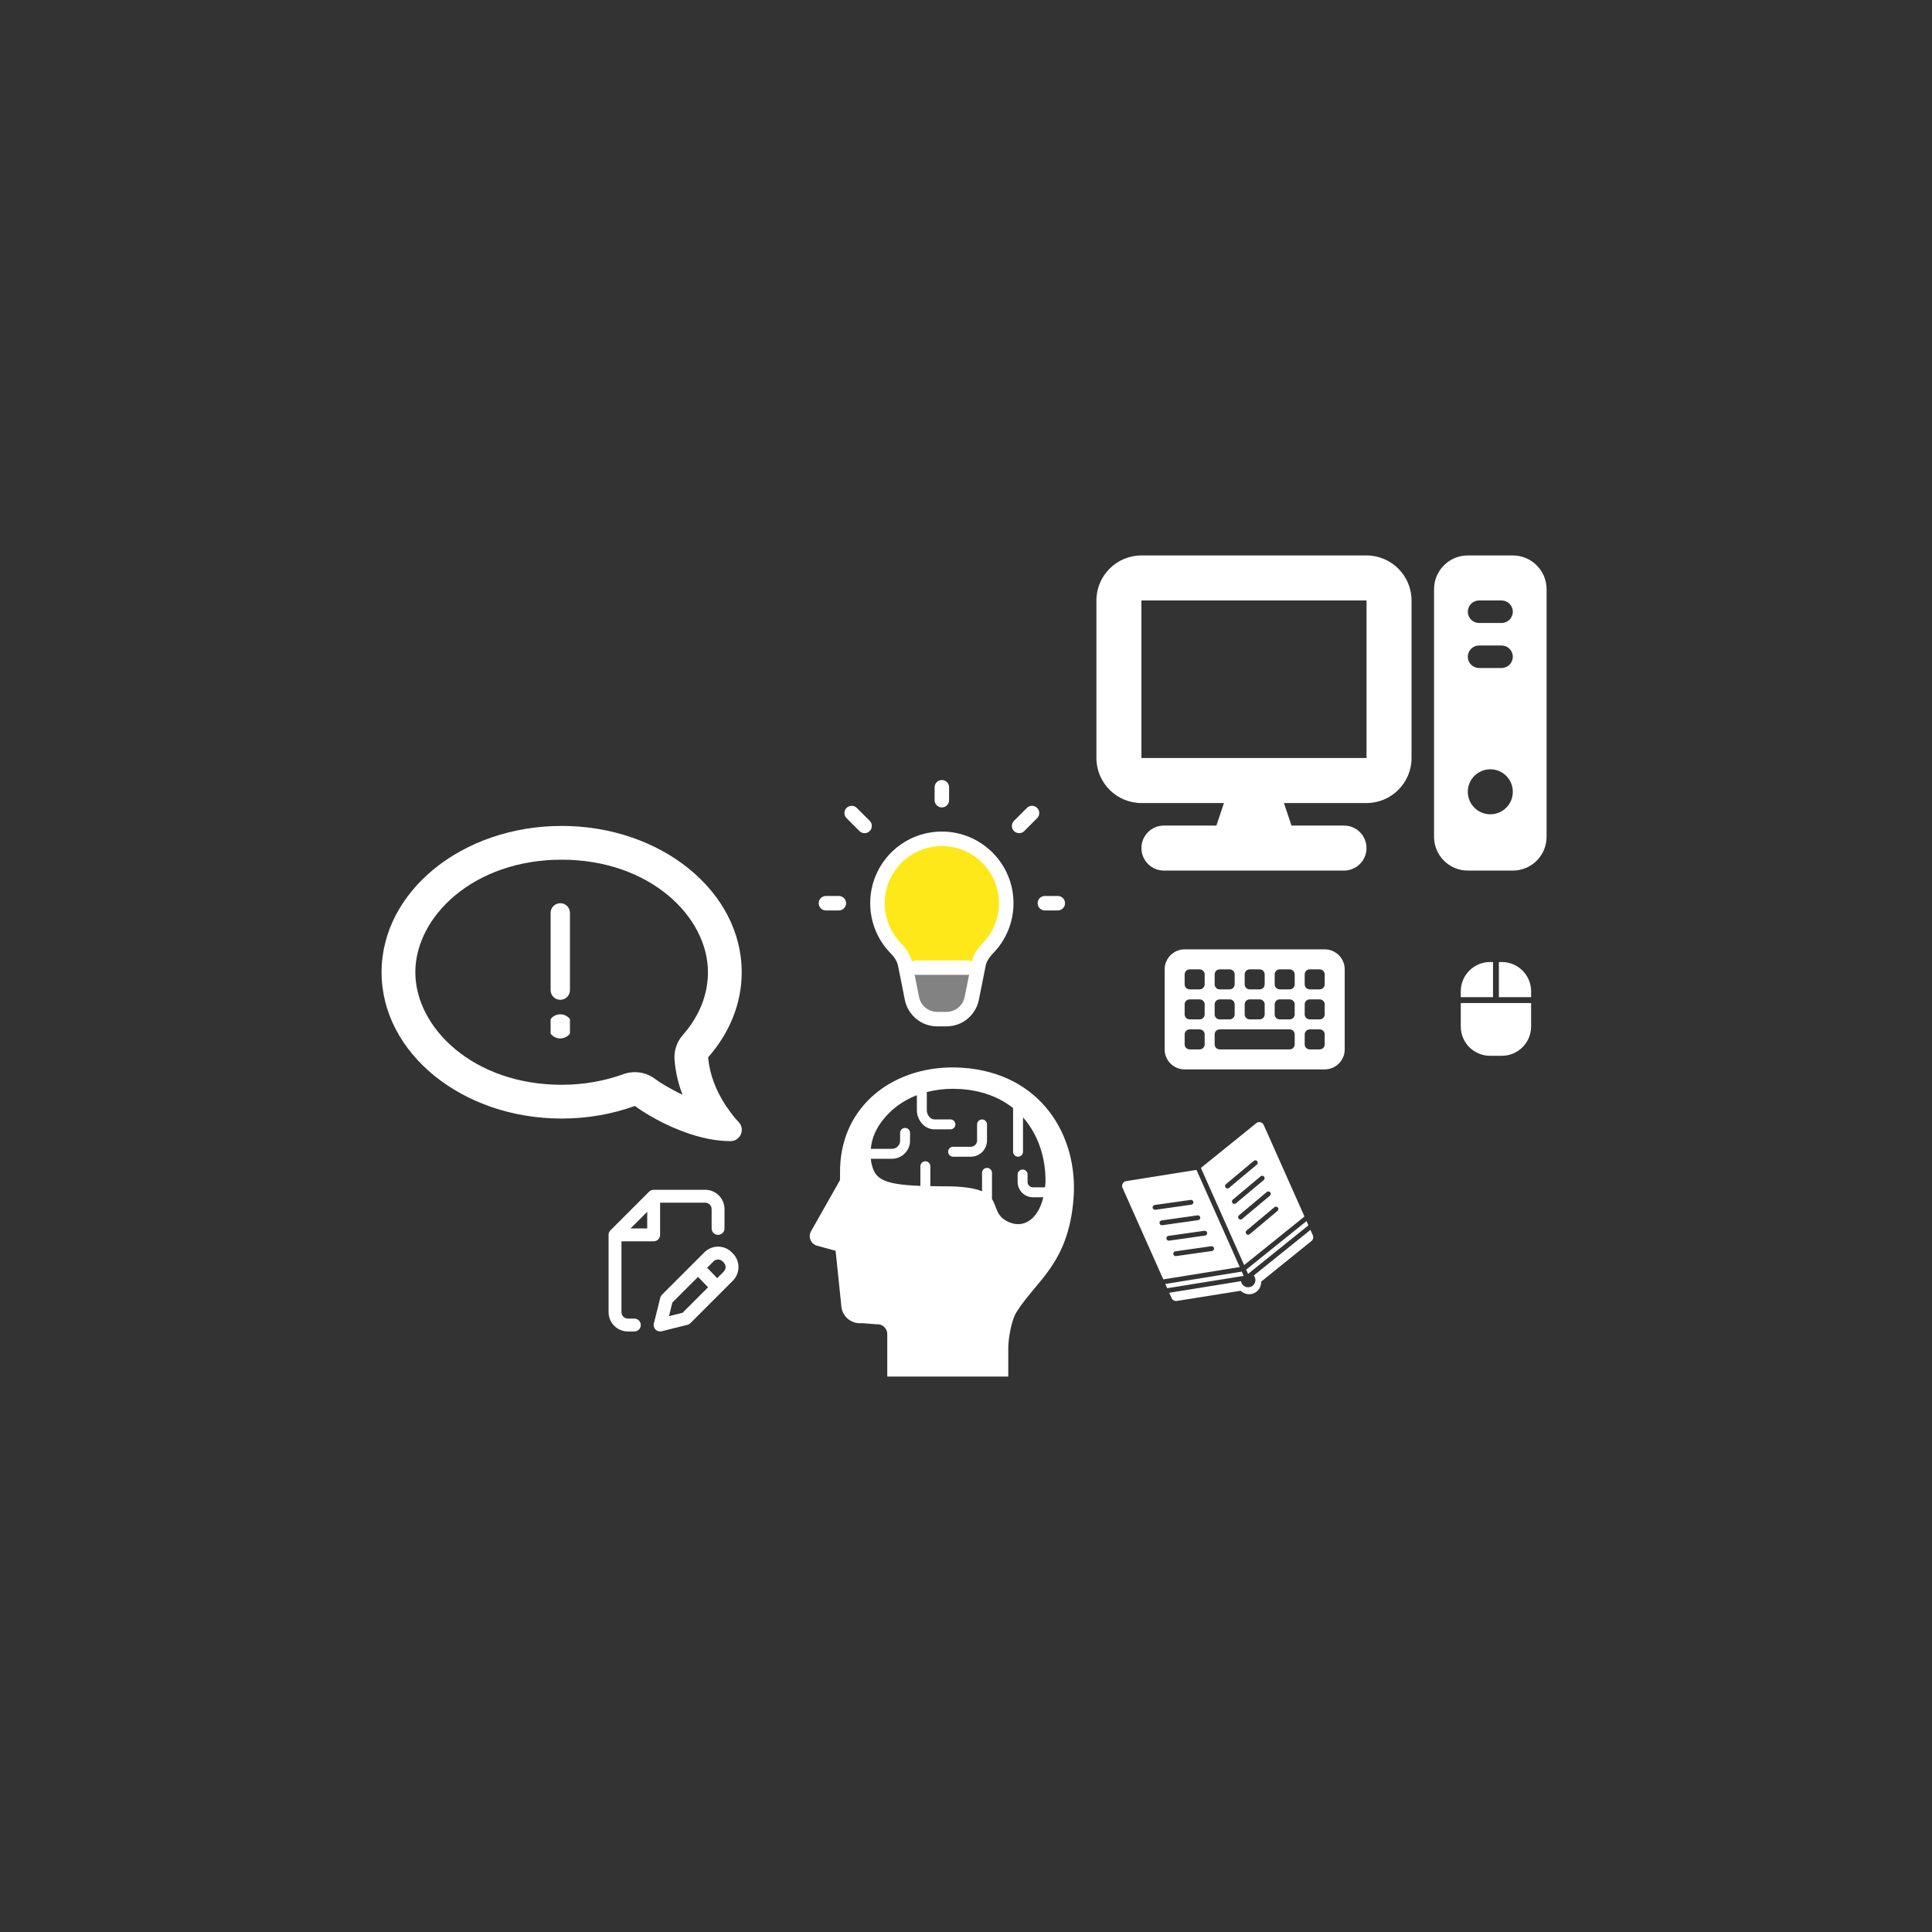 <svg width="400" height="400" viewBox="0 0 400 400" fill="none" xmlns="http://www.w3.org/2000/svg">
<rect x="0" y="0" width="400" height="400" fill="#333333" stroke="none"/>
<path d="M302.437 206.456H309.112V199.175H308.505C305.152 199.175 302.437 201.89 302.437 205.243V206.456ZM302.437 207.67V212.524C302.437 215.877 305.152 218.592 308.505 218.592H310.932C314.284 218.592 317 215.877 317 212.524V207.67H309.718H302.437ZM317 206.456V205.243C317 201.89 314.284 199.175 310.932 199.175H310.325V206.456H317Z" fill="white"/>
<path d="M245.269 196.553C242.984 196.553 241.126 198.411 241.126 200.696V217.265C241.126 219.55 242.984 221.408 245.269 221.408H274.265C276.55 221.408 278.408 219.55 278.408 217.265V200.696C278.408 198.411 276.55 196.553 274.265 196.553H245.269ZM246.304 200.696H248.375C248.945 200.696 249.411 201.162 249.411 201.731V203.802C249.411 204.372 248.945 204.838 248.375 204.838H246.304C245.735 204.838 245.269 204.372 245.269 203.802V201.731C245.269 201.162 245.735 200.696 246.304 200.696ZM245.269 207.945C245.269 207.375 245.735 206.909 246.304 206.909H248.375C248.945 206.909 249.411 207.375 249.411 207.945V210.016C249.411 210.586 248.945 211.052 248.375 211.052H246.304C245.735 211.052 245.269 210.586 245.269 210.016V207.945ZM246.304 213.123H248.375C248.945 213.123 249.411 213.589 249.411 214.158V216.23C249.411 216.799 248.945 217.265 248.375 217.265H246.304C245.735 217.265 245.269 216.799 245.269 216.23V214.158C245.269 213.589 245.735 213.123 246.304 213.123ZM251.482 201.731C251.482 201.162 251.948 200.696 252.518 200.696H254.589C255.159 200.696 255.625 201.162 255.625 201.731V203.802C255.625 204.372 255.159 204.838 254.589 204.838H252.518C251.948 204.838 251.482 204.372 251.482 203.802V201.731ZM252.518 206.909H254.589C255.159 206.909 255.625 207.375 255.625 207.945V210.016C255.625 210.586 255.159 211.052 254.589 211.052H252.518C251.948 211.052 251.482 210.586 251.482 210.016V207.945C251.482 207.375 251.948 206.909 252.518 206.909ZM251.482 214.158C251.482 213.589 251.948 213.123 252.518 213.123H267.016C267.586 213.123 268.052 213.589 268.052 214.158V216.23C268.052 216.799 267.586 217.265 267.016 217.265H252.518C251.948 217.265 251.482 216.799 251.482 216.23V214.158ZM258.731 200.696H260.803C261.372 200.696 261.838 201.162 261.838 201.731V203.802C261.838 204.372 261.372 204.838 260.803 204.838H258.731C258.162 204.838 257.696 204.372 257.696 203.802V201.731C257.696 201.162 258.162 200.696 258.731 200.696ZM257.696 207.945C257.696 207.375 258.162 206.909 258.731 206.909H260.803C261.372 206.909 261.838 207.375 261.838 207.945V210.016C261.838 210.586 261.372 211.052 260.803 211.052H258.731C258.162 211.052 257.696 210.586 257.696 210.016V207.945ZM264.945 200.696H267.016C267.586 200.696 268.052 201.162 268.052 201.731V203.802C268.052 204.372 267.586 204.838 267.016 204.838H264.945C264.375 204.838 263.909 204.372 263.909 203.802V201.731C263.909 201.162 264.375 200.696 264.945 200.696ZM263.909 207.945C263.909 207.375 264.375 206.909 264.945 206.909H267.016C267.586 206.909 268.052 207.375 268.052 207.945V210.016C268.052 210.586 267.586 211.052 267.016 211.052H264.945C264.375 211.052 263.909 210.586 263.909 210.016V207.945ZM271.159 200.696H273.23C273.799 200.696 274.265 201.162 274.265 201.731V203.802C274.265 204.372 273.799 204.838 273.23 204.838H271.159C270.589 204.838 270.123 204.372 270.123 203.802V201.731C270.123 201.162 270.589 200.696 271.159 200.696ZM270.123 207.945C270.123 207.375 270.589 206.909 271.159 206.909H273.23C273.799 206.909 274.265 207.375 274.265 207.945V210.016C274.265 210.586 273.799 211.052 273.23 211.052H271.159C270.589 211.052 270.123 210.586 270.123 210.016V207.945ZM271.159 213.123H273.23C273.799 213.123 274.265 213.589 274.265 214.158V216.23C274.265 216.799 273.799 217.265 273.23 217.265H271.159C270.589 217.265 270.123 216.799 270.123 216.23V214.158C270.123 213.589 270.589 213.123 271.159 213.123Z" fill="white"/>
<path d="M282.922 124.32V156.942H236.32V124.32H282.922ZM236.32 115C231.18 115 227 119.18 227 124.32V156.942C227 162.083 231.18 166.262 236.32 166.262H253.403L251.845 170.922H240.981C238.403 170.922 236.32 173.005 236.32 175.583C236.32 178.16 238.403 180.243 240.981 180.243H278.262C280.84 180.243 282.922 178.16 282.922 175.583C282.922 173.005 280.84 170.922 278.262 170.922H267.383L265.825 166.262H282.922C288.063 166.262 292.243 162.083 292.243 156.942V124.32C292.243 119.18 288.063 115 282.922 115H236.32ZM303.893 115C300.034 115 296.903 118.131 296.903 121.99V173.252C296.903 177.112 300.034 180.243 303.893 180.243H313.214C317.073 180.243 320.204 177.112 320.204 173.252V121.99C320.204 118.131 317.073 115 313.214 115H303.893ZM306.223 124.32H310.883C312.165 124.32 313.214 125.369 313.214 126.65C313.214 127.932 312.165 128.981 310.883 128.981H306.223C304.942 128.981 303.893 127.932 303.893 126.65C303.893 125.369 304.942 124.32 306.223 124.32ZM303.893 135.971C303.893 134.689 304.942 133.641 306.223 133.641H310.883C312.165 133.641 313.214 134.689 313.214 135.971C313.214 137.252 312.165 138.301 310.883 138.301H306.223C304.942 138.301 303.893 137.252 303.893 135.971ZM308.553 159.272C309.789 159.272 310.975 159.763 311.849 160.637C312.723 161.511 313.214 162.696 313.214 163.932C313.214 165.168 312.723 166.353 311.849 167.227C310.975 168.101 309.789 168.592 308.553 168.592C307.317 168.592 306.132 168.101 305.258 167.227C304.384 166.353 303.893 165.168 303.893 163.932C303.893 162.696 304.384 161.511 305.258 160.637C306.132 159.763 307.317 159.272 308.553 159.272Z" fill="white"/>
<path d="M135.563 223.325C133.685 221.956 131.252 221.607 129.068 222.393C125.209 223.791 120.884 224.592 116.282 224.592C98.121 224.592 85.99 212.869 85.99 201.291C85.99 189.714 98.121 177.99 116.282 177.99C134.442 177.99 146.573 189.714 146.573 201.291C146.573 205.951 144.767 210.437 141.374 214.282C140.121 215.694 139.51 217.558 139.655 219.451C139.859 222.087 140.485 224.505 141.301 226.646C138.825 225.495 136.772 224.214 135.563 223.34V223.325ZM150.476 229.238C150.214 228.845 149.966 228.451 149.733 228.058C148.277 225.641 146.893 222.466 146.617 218.898C150.985 213.932 153.563 207.859 153.563 201.291C153.563 184.558 136.874 171 116.282 171C95.689 171 79 184.558 79 201.291C79 218.024 95.689 231.583 116.282 231.583C121.685 231.583 126.811 230.65 131.442 228.976C133.175 230.243 136 231.976 139.35 233.432C141.549 234.393 144.053 235.267 146.646 235.777C146.762 235.806 146.879 235.82 146.995 235.85C147.636 235.966 148.262 236.068 148.918 236.126C148.947 236.126 148.99 236.141 149.019 236.141C149.762 236.214 150.505 236.257 151.248 236.257C152.194 236.257 153.039 235.689 153.403 234.816C153.767 233.942 153.563 232.951 152.908 232.282C152.311 231.67 151.772 231.015 151.262 230.316C151.015 229.981 150.782 229.646 150.563 229.311C150.549 229.282 150.534 229.267 150.519 229.238H150.476Z" fill="white"/>
<g clip-path="url(#clip0_3_77)">
<path d="M199.1 221.057C185.289 220.207 173.66 228.896 173.923 243.052L173.912 244.333L167.912 254.929C167.589 255.5 167.56 256.191 167.835 256.789C168.108 257.386 168.652 257.815 169.295 257.941L173.004 258.964L174.168 270.201C174.2 271.283 174.681 272.302 175.497 273.015C176.314 273.724 177.393 274.062 178.468 273.942L181.43 274.178C182.007 274.113 182.587 274.297 183.019 274.685C183.453 275.074 183.7 275.629 183.7 276.21V285H208.752C208.752 285 208.752 280.758 208.752 279.05C208.752 277.342 209.341 273.436 210.461 271.649C214.522 265.156 221.134 261.701 222.249 248.382C223.364 235.064 215.416 222.063 199.1 221.057ZM216.369 245.823C215.14 245.823 213.857 245.823 213.857 245.823C213.246 245.822 212.749 245.326 212.748 244.715V243.167C212.748 242.6 212.287 242.139 211.72 242.139C211.153 242.139 210.692 242.6 210.692 243.167V244.715C210.693 246.463 212.109 247.879 213.857 247.88C213.86 247.88 214.905 247.88 216.012 247.88C214.831 252.754 211.578 254.59 208.316 252.748C206.19 251.546 206.371 249.751 205.379 248.262V242.824C205.379 242.257 204.918 241.796 204.35 241.796C203.783 241.796 203.323 242.258 203.323 242.824V246.65C201.847 246.017 199.496 245.611 195.571 245.611C194.509 245.611 193.528 245.603 192.613 245.586V241.454C192.613 240.886 192.152 240.426 191.584 240.426C191.016 240.426 190.556 240.886 190.556 241.454V245.529C182.24 245.205 181.017 243.869 180.363 240.508C180.336 240.307 180.317 240.109 180.3 239.912H184.666C186.736 239.912 188.415 238.234 188.415 236.165V234.546C188.415 233.978 187.954 233.518 187.386 233.518C186.818 233.518 186.358 233.978 186.358 234.546V236.165C186.356 237.099 185.6 237.855 184.666 237.857H180.295C180.546 234.996 181.898 232.657 183.998 230.519C185.603 228.882 187.583 227.613 189.829 226.752C189.829 228.081 189.829 229.378 189.829 229.899C189.835 230.781 190.144 231.68 190.738 232.444C191.037 232.824 191.416 233.167 191.879 233.416C192.339 233.667 192.888 233.818 193.472 233.817C195.124 233.817 196.777 233.817 196.777 233.817C197.345 233.817 197.805 233.356 197.805 232.789C197.805 232.222 197.345 231.761 196.777 231.761C196.777 231.761 195.124 231.761 193.472 231.761C193.232 231.76 193.039 231.704 192.856 231.606C192.584 231.461 192.331 231.194 192.152 230.866C191.974 230.542 191.882 230.163 191.885 229.899C191.885 229.293 191.885 227.636 191.885 226.1C193.59 225.659 195.411 225.426 197.314 225.426C197.797 225.426 198.287 225.441 198.777 225.472C203.09 225.737 206.824 227.089 209.749 229.413V238.454C209.749 239.023 210.21 239.484 210.778 239.484C211.345 239.484 211.805 239.023 211.805 238.454V231.353C211.86 231.413 211.916 231.472 211.971 231.534C214.916 234.943 216.504 239.647 216.463 244.637C216.443 245.049 216.41 245.441 216.369 245.823Z" fill="white"/>
<path d="M203.323 231.771C202.755 231.771 202.294 232.233 202.294 232.8V236.123C202.293 236.841 201.711 237.427 200.991 237.428H197.324C196.757 237.428 196.297 237.887 196.297 238.454C196.297 239.023 196.757 239.484 197.324 239.484H200.991C202.848 239.481 204.35 237.979 204.35 236.123V232.8C204.35 232.233 203.89 231.771 203.323 231.771Z" fill="white"/>
</g>
<ellipse cx="195" cy="187.5" rx="13" ry="13.5" fill="#FFE600"/>
<path d="M200.613 201C201.295 201 201.777 201.669 201.561 202.316L199.228 209.316C199.092 209.725 198.71 210 198.279 210H191.721C191.29 210 190.908 209.725 190.772 209.316L188.439 202.316C188.223 201.669 188.705 201 189.387 201H200.613Z" fill="#828282"/>
<path d="M195 173.667C187.636 173.667 181.667 179.636 181.667 187C181.667 190.63 183.117 193.921 185.471 196.326C186.387 197.262 187.141 198.377 187.398 199.662L188.809 206.713C189.308 209.206 191.497 211 194.039 211H195.961C198.504 211 200.692 209.206 201.191 206.713L202.602 199.662C202.859 198.377 203.613 197.262 204.529 196.326C206.883 193.921 208.333 190.63 208.333 187C208.333 179.636 202.364 173.667 195 173.667Z" stroke="white" stroke-width="3"/>
<path d="M195 165.667V163" stroke="white" stroke-width="3" stroke-linecap="round" stroke-linejoin="round"/>
<path d="M211 171L213.667 168.333" stroke="white" stroke-width="3" stroke-linecap="round" stroke-linejoin="round"/>
<path d="M216.333 187H219" stroke="white" stroke-width="3" stroke-linecap="round" stroke-linejoin="round"/>
<path d="M173.667 187H171" stroke="white" stroke-width="3" stroke-linecap="round" stroke-linejoin="round"/>
<path d="M176.333 168.333L179 171" stroke="white" stroke-width="3" stroke-linecap="round" stroke-linejoin="round"/>
<path d="M189.667 200.333H200.333" stroke="white" stroke-width="3" stroke-linecap="round" stroke-linejoin="round"/>
<path opacity="0.1" d="M181.667 187C181.667 179.636 187.636 173.667 195 173.667C202.364 173.667 208.333 179.636 208.333 187C208.333 190.63 206.883 193.921 204.529 196.326C203.613 197.262 202.859 198.377 202.602 199.662L202.468 200.333H187.532L187.398 199.662C187.141 198.377 186.387 197.262 185.471 196.326C183.117 193.921 181.667 190.63 181.667 187Z" fill="white"/>
<g clip-path="url(#clip1_3_77)">
<path d="M118 189C118 187.894 117.106 187 116 187C114.894 187 114 187.894 114 189V205C114 206.106 114.894 207 116 207C117.106 207 118 206.106 118 205V189ZM116 215C116.663 215 117.299 214.737 117.768 214.268C118.237 213.799 118.5 213.163 118.5 212.5C118.5 211.837 118.237 211.201 117.768 210.732C117.299 210.263 116.663 210 116 210C115.337 210 114.701 210.263 114.232 210.732C113.763 211.201 113.5 211.837 113.5 212.5C113.5 213.163 113.763 213.799 114.232 214.268C114.701 214.737 115.337 215 116 215Z" fill="white"/>
</g>
<g clip-path="url(#clip2_3_77)">
<path d="M247.718 242.211L233.163 244.535C233.076 244.549 232.993 244.574 232.914 244.609C232.715 244.698 232.548 244.85 232.441 245.046C232.293 245.319 232.28 245.646 232.407 245.929L240.846 264.883L256.674 262.327L247.718 242.211ZM251.349 258.443C251.381 258.67 251.256 258.882 251.058 258.97C251.016 258.989 250.971 259.002 250.925 259.009L243.476 260.063C243.203 260.102 242.95 259.912 242.911 259.639C242.872 259.365 243.065 259.114 243.335 259.073L250.784 258.019C251.057 257.98 251.31 258.17 251.349 258.443ZM249.926 255.246C249.958 255.473 249.833 255.685 249.635 255.773C249.593 255.792 249.548 255.805 249.501 255.812L242.052 256.865C241.779 256.904 241.526 256.714 241.487 256.441C241.448 256.167 241.641 255.916 241.911 255.875L249.36 254.821C249.634 254.783 249.887 254.973 249.926 255.246ZM248.502 252.049C248.534 252.275 248.409 252.487 248.211 252.576C248.169 252.594 248.124 252.607 248.078 252.614L240.629 253.668C240.355 253.707 240.102 253.516 240.063 253.243C240.024 252.97 240.217 252.718 240.488 252.678L247.937 251.624C248.21 251.585 248.463 251.776 248.502 252.049ZM247.079 248.851C247.111 249.078 246.986 249.29 246.787 249.378C246.745 249.397 246.701 249.41 246.654 249.417L239.205 250.471C238.932 250.509 238.678 250.319 238.64 250.046C238.601 249.772 238.794 249.521 239.064 249.48L246.513 248.427C246.787 248.388 247.04 248.578 247.079 248.851Z" fill="white"/>
<path d="M260.961 232.348C260.744 232.296 260.519 232.319 260.319 232.408C260.241 232.443 260.166 232.488 260.098 232.542L248.632 241.805L257.588 261.92L270.079 251.867L261.64 232.914C261.514 232.63 261.263 232.421 260.961 232.348ZM256.516 251.615L262.283 246.784C262.495 246.611 262.81 246.635 262.988 246.847C263.164 247.059 263.137 247.374 262.925 247.552L257.157 252.382C257.12 252.412 257.081 252.437 257.039 252.455C256.841 252.544 256.6 252.495 256.453 252.319C256.276 252.108 256.304 251.792 256.516 251.615ZM264.495 250.705L258.727 255.535C258.69 255.565 258.651 255.59 258.609 255.609C258.41 255.697 258.169 255.648 258.022 255.472C257.845 255.261 257.873 254.946 258.085 254.768L263.853 249.938C264.065 249.764 264.38 249.788 264.557 250.001C264.734 250.213 264.706 250.528 264.495 250.705ZM261.647 244.31L255.88 249.14C255.843 249.17 255.804 249.195 255.762 249.214C255.563 249.302 255.322 249.253 255.175 249.078C254.999 248.866 255.026 248.551 255.238 248.373L261.006 243.543C261.217 243.369 261.532 243.393 261.71 243.606C261.887 243.817 261.859 244.133 261.647 244.31ZM260.224 241.113L254.456 245.943C254.42 245.973 254.38 245.998 254.338 246.016C254.14 246.105 253.899 246.056 253.752 245.88C253.575 245.669 253.603 245.353 253.815 245.176L259.582 240.345C259.794 240.172 260.109 240.196 260.286 240.408C260.463 240.62 260.435 240.935 260.224 241.113Z" fill="white"/>
<path d="M257.095 263.272L241.266 265.828L241.659 266.71L257.488 264.154L257.095 263.272Z" fill="white"/>
<path d="M258.401 263.747L270.893 253.695L270.5 252.813L258.009 262.865L258.401 263.747Z" fill="white"/>
<path d="M259.789 264.406C260.126 265.163 259.786 266.049 259.029 266.386C258.272 266.723 257.386 266.383 257.049 265.626C256.995 265.505 256.964 265.379 256.943 265.254L242.08 267.655L242.575 268.767C242.759 269.181 243.199 269.419 243.646 269.348L256.867 267.238C257.579 267.936 258.667 268.171 259.632 267.741C260.598 267.311 261.151 266.345 261.109 265.349L271.524 256.936C271.876 256.652 271.993 256.166 271.809 255.752L271.313 254.639L259.584 264.079C259.663 264.178 259.736 264.285 259.789 264.406Z" fill="white"/>
</g>
<path fill-rule="evenodd" clip-rule="evenodd" d="M135.333 246.333C134.98 246.333 134.641 246.474 134.391 246.724L126.391 254.724C126.14 254.974 126 255.313 126 255.667V271.667C126 273.876 127.791 275.667 130 275.667H131.333C132.07 275.667 132.667 275.07 132.667 274.333C132.667 273.597 132.07 273 131.333 273H130C129.264 273 128.667 272.403 128.667 271.667V257H135.333C136.07 257 136.667 256.403 136.667 255.667V249H146C146.736 249 147.333 249.597 147.333 250.333V254.333C147.333 255.07 147.93 255.667 148.667 255.667C149.403 255.667 150 255.07 150 254.333V250.333C150 248.124 148.209 246.333 146 246.333H135.333ZM134 254.333H130.552L134 250.886V254.333ZM151.495 259.276C149.933 257.714 147.4 257.714 145.838 259.276L143.599 261.516L137.057 268.057C136.886 268.228 136.765 268.442 136.707 268.677L135.373 274.01C135.26 274.464 135.393 274.945 135.724 275.276C136.055 275.607 136.536 275.74 136.99 275.627L142.323 274.293C142.558 274.235 142.772 274.114 142.943 273.943L149.407 267.478L151.724 265.162C153.286 263.6 153.286 261.067 151.724 259.505L151.495 259.276ZM146.409 262.476L147.724 261.162C148.245 260.641 149.089 260.641 149.609 261.162L149.838 261.39C150.359 261.911 150.359 262.755 149.838 263.276L148.483 264.631L146.409 262.476ZM144.523 264.362L146.597 266.517L141.318 271.796L138.499 272.501L139.204 269.682L144.523 264.362Z" fill="white"/>
<defs>
<clipPath id="clip0_3_77">
<rect width="64" height="64" fill="white" transform="translate(163 221)"/>
</clipPath>
<clipPath id="clip1_3_77">
<rect width="4" height="32" fill="white" transform="translate(114 185)"/>
</clipPath>
<clipPath id="clip2_3_77">
<rect width="32" height="32" fill="white" transform="translate(232 245.016) rotate(-24)"/>
</clipPath>
</defs>
</svg>
